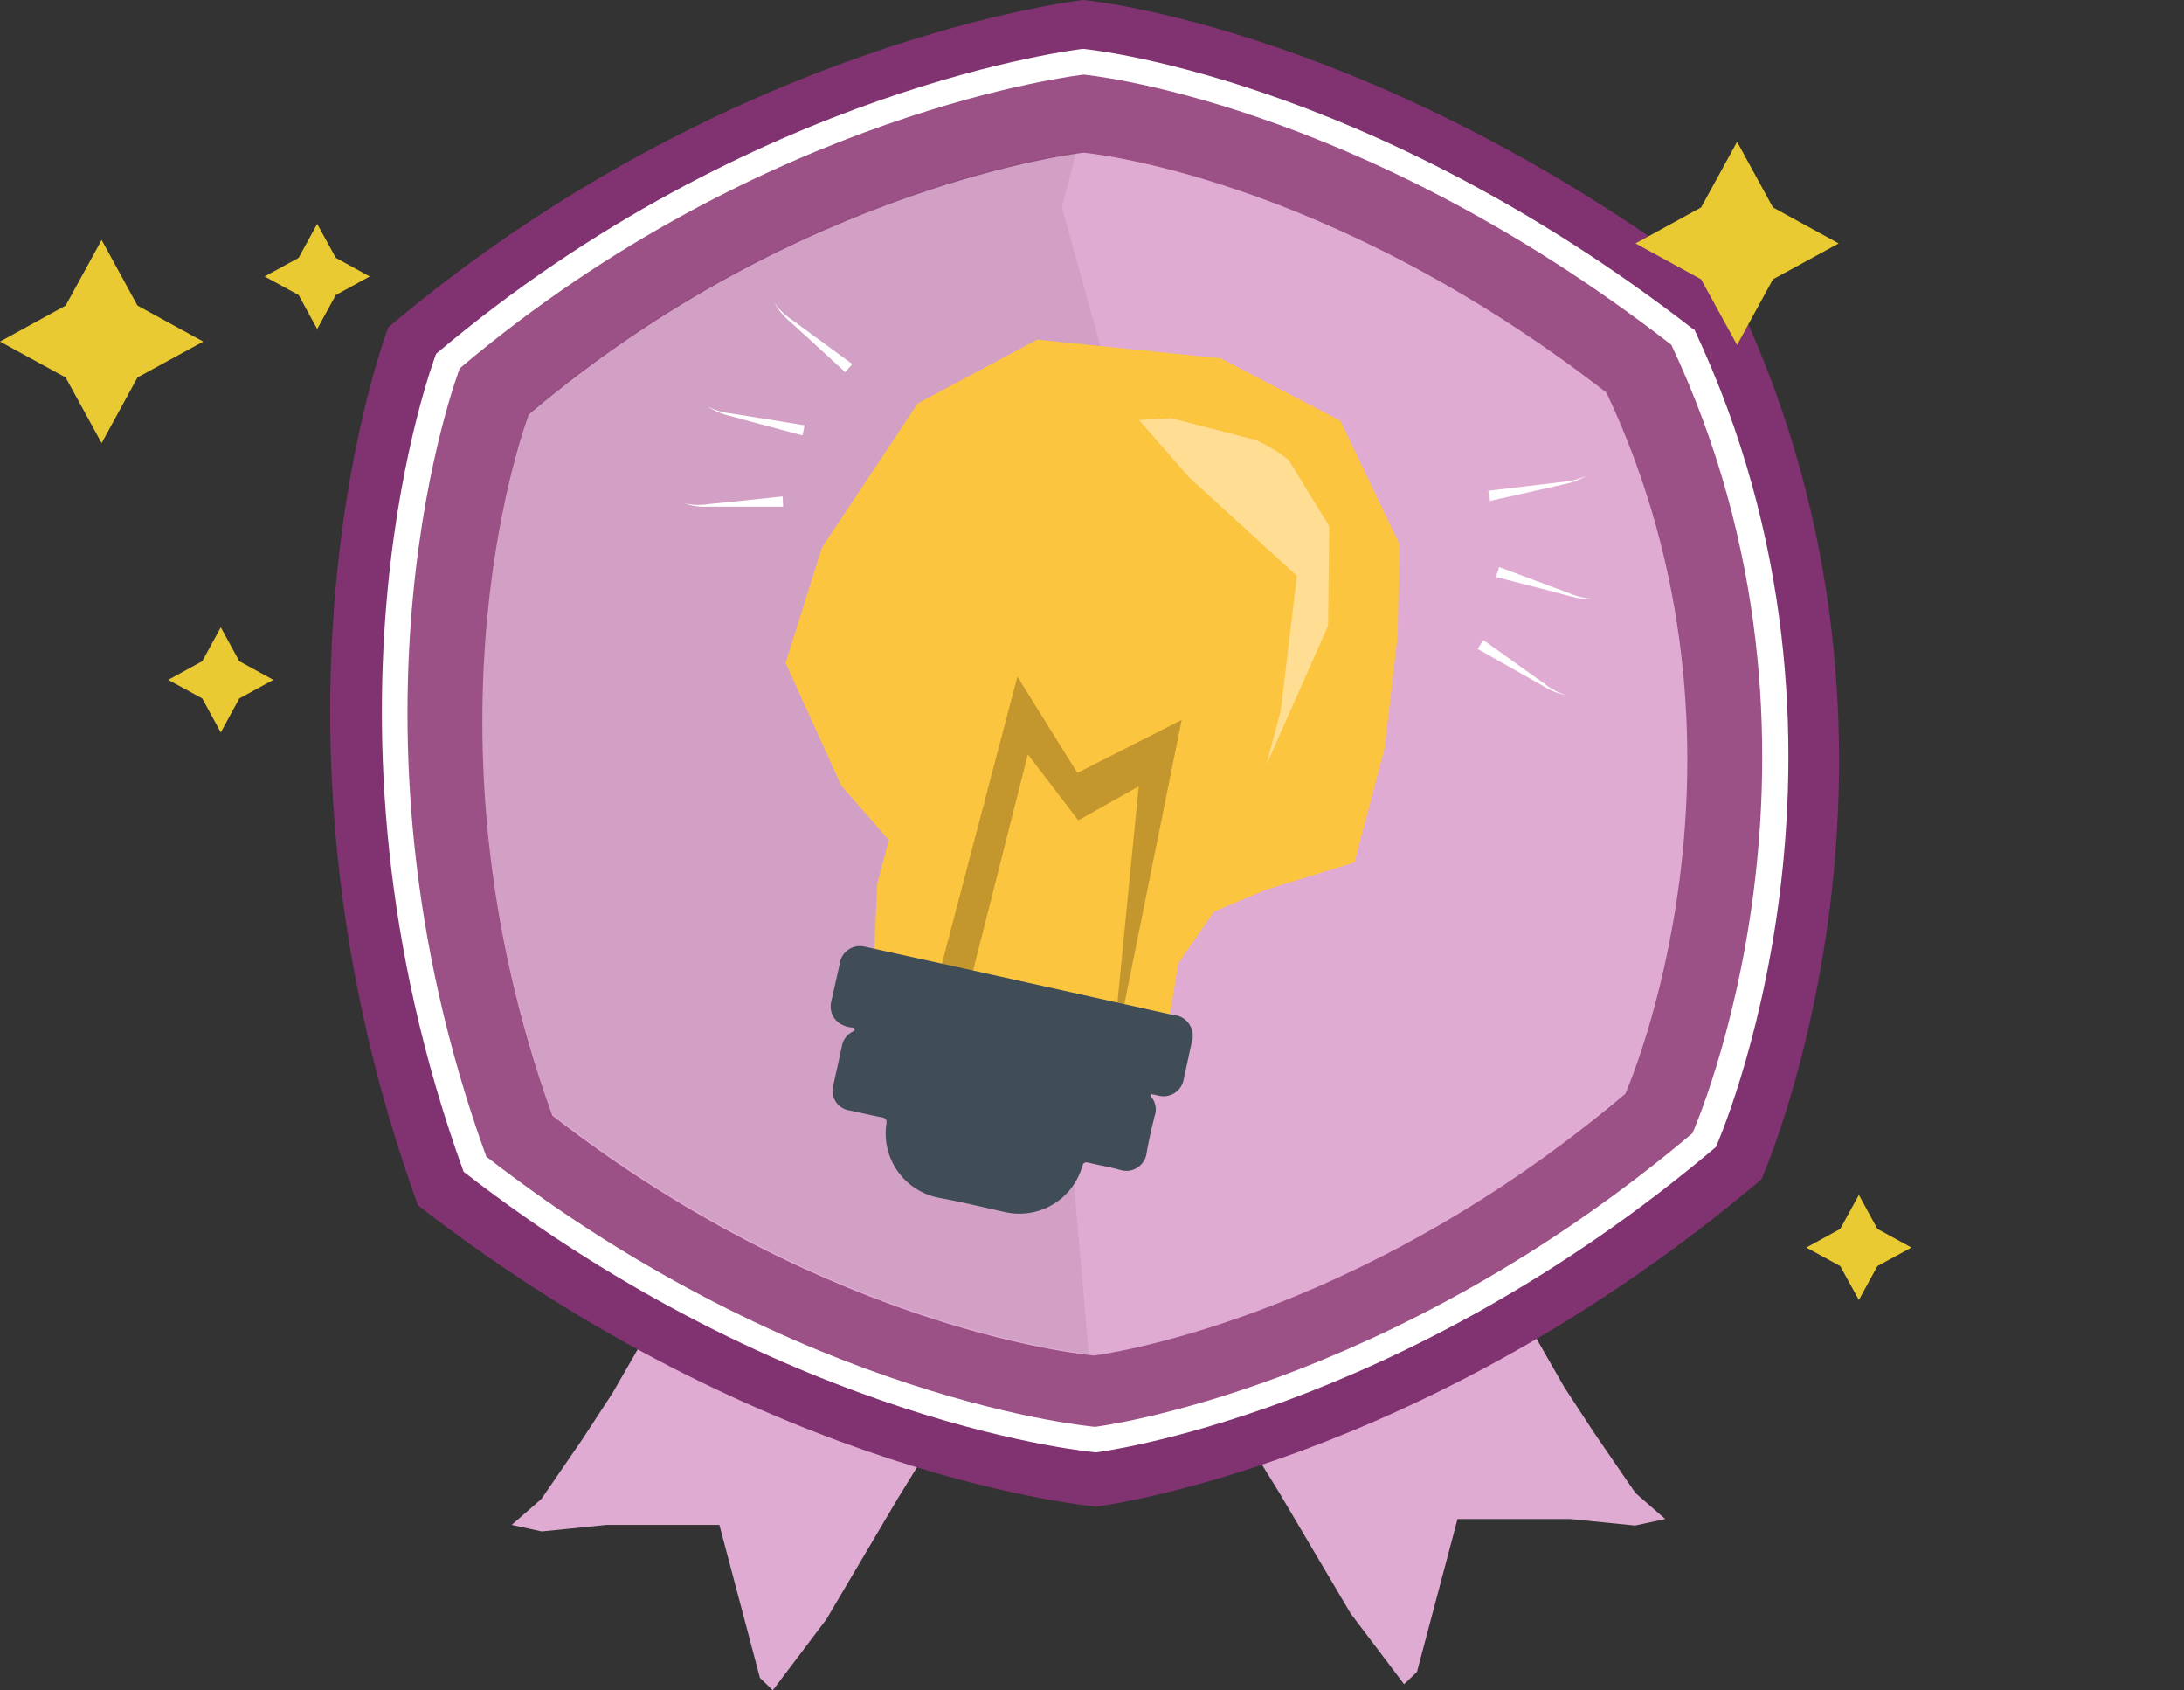 <svg id="Layer_1" data-name="Layer 1" xmlns="http://www.w3.org/2000/svg" xmlns:xlink="http://www.w3.org/1999/xlink" viewBox="0 0 200.31 154.98"><rect x="0" y="0" width="200.31" height="154.98" fill="#333333" stroke="none"/><defs><style>.cls-1{fill:none;}.cls-2{fill:#e0abd2;}.cls-3{fill:#813371;}.cls-4{fill:#fff;}.cls-5{fill:#9b5086;}.cls-6{opacity:0.07;}.cls-7{clip-path:url(#clip-path);}.cls-8{fill:#eaca32;}.cls-9{fill:#fcc540;}.cls-10{fill:#ffdd93;}.cls-11{fill:#c4962e;}.cls-12{fill:#404d56;}</style><clipPath id="clip-path"><rect class="cls-1" x="44.24" y="14.03" width="61.59" height="110.15"/></clipPath></defs><polygon class="cls-2" points="58.91 122.99 56.18 127.73 53.46 131.9 49.65 137.45 46.93 139.82 49.69 140.42 55.64 139.82 61.63 139.82 65.98 139.82 69.7 153.85 70.88 154.98 75.78 148.5 82.31 137.45 88.3 127.73 58.91 122.99"/><polygon class="cls-2" points="140.75 122.44 143.47 127.19 146.19 131.35 150 136.9 152.73 139.28 149.96 139.88 144.02 139.28 138.03 139.28 133.68 139.28 129.96 153.3 128.78 154.43 123.88 147.95 117.35 136.9 111.36 127.19 140.75 122.44"/><path class="cls-3" d="M159.42,27.62C127,2.49,99.37,0,99.37,0S66.89,3.61,35.62,30c0,0-13.65,35.36,2.71,80.52,32.39,25.13,62.22,27.62,62.22,27.62s29.78-3.61,61-30c0,0,17.39-39.07-2.17-80.53"/><path class="cls-4" d="M155.33,30.21c-30.18-23.41-56-25.73-56-25.73S69.12,7.84,40,32.44c0,0-12.72,32.94,2.52,75,30.18,23.41,58,25.73,58,25.73s27.74-3.36,56.86-28c0,0,16.21-36.4-2-75"/><path class="cls-5" d="M153.29,31.62C124.21,9.07,99.38,6.84,99.38,6.84S70.23,10.07,42.17,33.77c0,0-12.26,31.74,2.43,72.28,29.07,22.55,55.84,24.78,55.84,24.78s26.73-3.24,54.79-26.93c0,0,15.61-35.07-1.94-72.28"/><path class="cls-2" d="M147.34,36c-25.86-20.07-47.95-22-47.95-22s-25.93,2.88-50.89,24c0,0-10.89,28.24,2.16,64.29,25.86,20.07,49.68,22,49.68,22s23.77-2.88,48.73-24c0,0,13.88-31.19-1.73-64.29"/><g class="cls-6"><g class="cls-7"><path d="M99.79,123.32l-1.45-16.49,2-13L99.76,82l6.07-16.89L102.12,36,97.39,19,98.7,14c-4.29.63-27.64,4.81-50.2,23.86,0,0-10.89,28.23,2.16,64.29,23.67,18.36,45.62,21.58,49.18,22Z"/></g></g><polygon class="cls-8" points="12.61 28.02 18.64 31.32 12.61 34.61 9.32 40.63 6.02 34.61 0 31.32 6.02 28.02 9.32 22 12.61 28.02"/><polygon class="cls-8" points="162.61 19.02 168.64 22.32 162.61 25.61 159.32 31.63 156.02 25.61 150 22.32 156.02 19.02 159.32 13 162.61 19.02"/><polygon class="cls-8" points="172.19 112.68 175.31 114.39 172.19 116.09 170.49 119.2 168.78 116.09 165.67 114.39 168.78 112.68 170.49 109.56 172.19 112.68"/><polygon class="cls-8" points="30.8 23.64 33.91 25.35 30.8 27.05 29.09 30.17 27.39 27.05 24.27 25.35 27.39 23.64 29.09 20.53 30.8 23.64"/><polygon class="cls-8" points="21.95 60.63 25.07 62.34 21.95 64.04 20.25 67.16 18.55 64.04 15.43 62.34 18.55 60.63 20.25 57.52 21.95 60.63"/><g id="AFEwjp"><polygon class="cls-9" points="80.14 88.09 80.46 81.05 81.52 77.02 77.16 72.04 72.05 60.78 75.39 50.2 84.17 36.99 95.12 31.14 111.97 32.86 122.93 38.58 128.35 49.89 128.19 58.24 126.99 68.61 124.23 79.08 116.2 81.55 111.34 83.58 108.07 88.33 107.31 92.98 95.9 96.82 83.13 92.18 80.14 88.09"/><path class="cls-4" d="M88.42,29.38l-.06.1v0l.06-.06Z"/><path class="cls-10" d="M104.47,38.52l4.62,5.28,9.86,9-1.48,12.33-1.32,5,5.66-12.76.1-9.13-3.73-6.07a13.83,13.83,0,0,0-3-1.82l-7.75-2Z"/></g><polyline class="cls-1" points="81.75 77.32 77.31 71.47 72.05 60.78 70.22 45.53 74.25 34.64 81.93 27.67 93.92 21.21 104.37 20.15 113.3 22.14 121.03 26.48 127.76 33.66 131.93 42.39 133.24 52.34 129.45 66.72 125.61 72.37 116.11 80.04 109.39 82.3 106.81 94.04 95.67 96.75 79.7 89.75"/><polygon class="cls-11" points="86.39 88.36 93.31 62.04 98.81 70.87 108.38 66.01 101.85 98.38 104.44 72.1 98.9 75.22 94.27 69.17 87.81 94.69 86.39 88.36"/><path class="cls-12" d="M79.26,86.79l8.55,1.88L107.31,93a6.17,6.17,0,0,0,.62.11,1.91,1.91,0,0,1,1.36,2.49c-.23,1.1-.47,2.19-.71,3.28a1.88,1.88,0,0,1-2.4,1.56l-.36-.08c-.1,0-.22-.07-.28,0s0,.16.06.23a1.8,1.8,0,0,1,.29,1.77c-.27,1.13-.54,2.25-.73,3.39a1.87,1.87,0,0,1-2.42,1.52c-.94-.26-1.91-.42-2.86-.65-.35-.08-.52-.05-.63.36a6,6,0,0,1-7.06,4.16c-2-.44-4-.93-6-1.3a6,6,0,0,1-4.89-6.8c.05-.41-.07-.52-.43-.59-1-.19-1.94-.42-2.92-.63a1.82,1.82,0,0,1-1.51-2.36c.26-1.18.53-2.36.78-3.54a1.81,1.81,0,0,1,.9-1.28c.11-.07.31-.09.26-.28s-.23-.13-.36-.16a2.39,2.39,0,0,1-1.15-.47,1.86,1.86,0,0,1-.62-1.93c.26-1.13.5-2.25.76-3.38A1.87,1.87,0,0,1,79.26,86.79Z"/><path class="cls-4" d="M136.5,45l4.55-.54,2.28-.27a6.45,6.45,0,0,0,2.19-.57,6.35,6.35,0,0,1-2.15.8l-2.24.51-4.47,1Z"/><path class="cls-4" d="M137.5,52l4.29,1.6,2.15.8a6.24,6.24,0,0,0,2.21.5,6.52,6.52,0,0,1-2.28-.27l-2.22-.58-4.44-1.14Z"/><path class="cls-4" d="M136.05,58.69l3.73,2.67,1.87,1.33a6,6,0,0,0,2,1.05,6.14,6.14,0,0,1-2.13-.85l-2-1.13-4-2.26Z"/><path class="cls-4" d="M77.52,34.12,74.12,31l-1.7-1.54A6.39,6.39,0,0,1,71,27.74a6.13,6.13,0,0,0,1.63,1.58l1.84,1.35,3.7,2.71Z"/><path class="cls-4" d="M73.6,39.92l-4.43-1.18L67,38.15a6.41,6.41,0,0,1-2.12-.89,6.13,6.13,0,0,0,2.17.65l2.26.36L73.8,39Z"/><path class="cls-4" d="M71.83,46.46H65a6,6,0,0,1-2.27-.31,5.93,5.93,0,0,0,2.26.07L67.22,46l4.56-.48Z"/></svg>